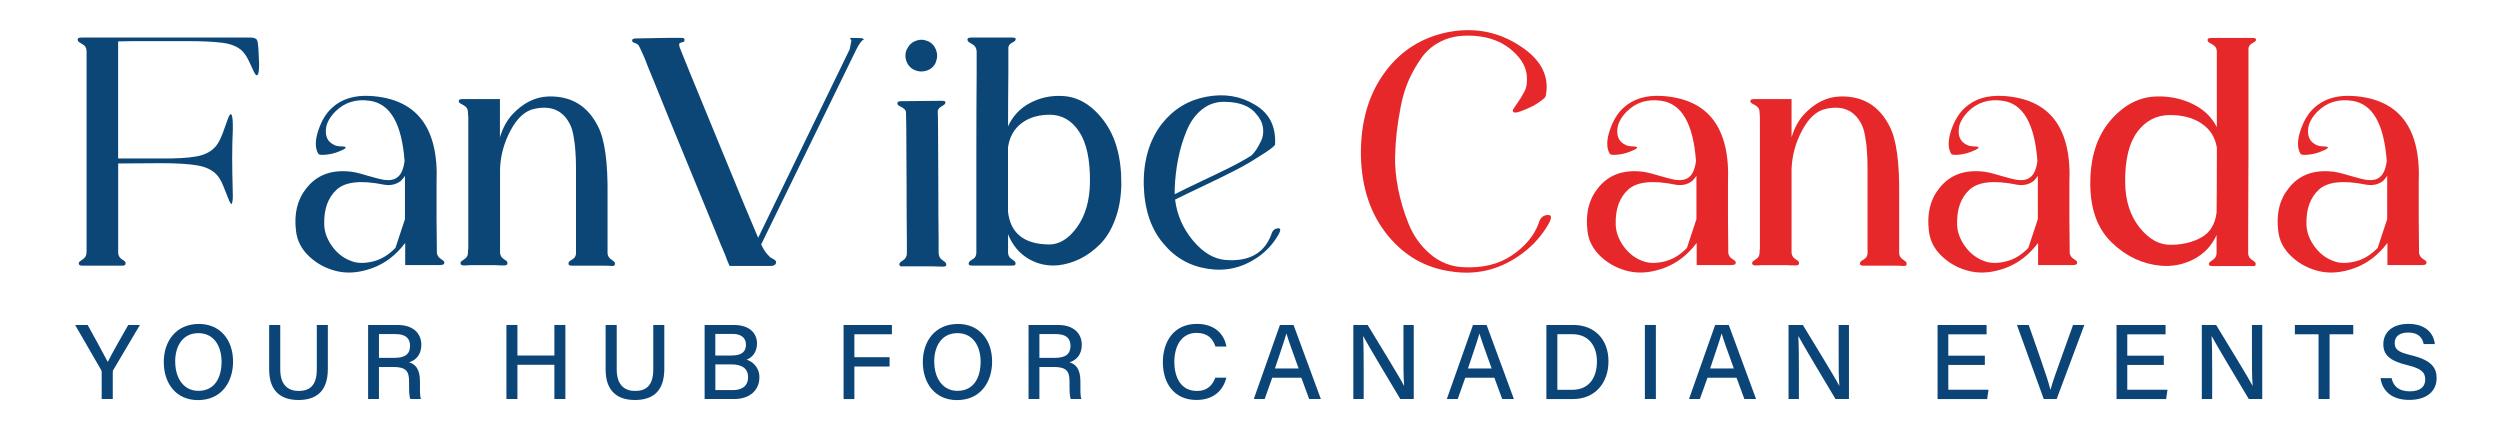 <?xml version="1.0" encoding="UTF-8"?>
<svg id="Layer_1" xmlns="http://www.w3.org/2000/svg" version="1.1" viewBox="0 0 504.81 88.03">
  <!-- Generator: Adobe Illustrator 29.8.2, SVG Export Plug-In . SVG Version: 2.1.1 Build 3)  -->
  <defs>
    <style>
      .st0 {
        fill: #0b4578;
      }

      .st1 {
        fill: #0b4677;
      }

      .st2 {
        fill: #e6282b;
      }
    </style>
  </defs>
  <g>
    <path class="st1" d="M24.7,53.65h-8.11c-.55,0-.77-.23-.64-.7.04-.09.31-.29.8-.61.49-.32.73-.82.73-1.5V10.33c0-.64-.28-1.11-.83-1.41-.55-.3-.85-.51-.89-.64-.21-.47.02-.7.7-.7h34.05c.21,0,.38.01.51.03s.26.05.38.1c.13.04.22.09.29.13s.13.13.19.26c.06.13.11.22.13.29s.04.2.06.42c.02.21.04.38.06.51.02.13.04.34.06.64.02.3.03.55.03.77.21,2.98.08,4.47-.38,4.47-.17,0-.38-.29-.64-.86-.26-.58-.59-1.28-.99-2.11-.4-.83-.84-1.48-1.31-1.95-.89-.85-2.19-1.4-3.9-1.63-1.7-.23-4.2-.35-7.48-.35h-10.22c-.47,0-1.1.01-1.88.03-.79.02-1.31.03-1.57.03v23.64h8.43c3.19.04,5.66-.1,7.41-.42,1.75-.32,3.07-1.03,3.96-2.14.47-.6.9-1.44,1.31-2.52s.73-2,.99-2.75c.26-.75.47-1.12.64-1.12.43,0,.53,1.96.32,5.88v.45c-.04,1.53-.04,3.42,0,5.65.04,2.24.07,3.71.1,4.41.02.7-.05,1.29-.22,1.76-.17,0-.39-.35-.67-1.05-.28-.7-.62-1.55-1.02-2.56-.4-1-.84-1.76-1.31-2.27-.89-.98-2.2-1.62-3.93-1.92-1.73-.3-4.21-.45-7.44-.45-3.19.04-6.05.06-8.56.06v18.08c.04.55.29.97.73,1.25s.69.48.73.61c.13.47-.09.7-.64.7Z"/>
    <path class="st1" d="M89.04,53.52h-7.22v-4.47c-1.83,2.43-4.01,4.11-6.55,5.05-2.53.94-4.89,1.17-7.06.7-2.17-.47-4.07-1.45-5.69-2.94s-2.53-3.24-2.75-5.24c-.43-3.49.28-6.37,2.11-8.62,2-2.56,4.81-3.68,8.43-3.39.89.04,2.15.32,3.77.83,1.75.51,2.94.81,3.58.89,1.11.13,1.96-.04,2.56-.51.77-.55,1.26-1.66,1.47-3.32-.55-7.5-2.88-11.54-6.96-12.14-2.81-.43-5.15.3-7.03,2.17-1.15,1.19-1.78,2.36-1.88,3.51-.11,1.15.15,2.02.77,2.62s1.33.89,2.14.89c1.24,0,1.41.23.51.7-1.41.68-2.81,1.02-4.22,1.02-.43,0-.68-.09-.77-.26-.64-1.11-.64-2.64,0-4.6.64-1.96,1.55-3.49,2.75-4.6,1.96-1.83,4.58-2.64,7.86-2.43,9.33.6,13.76,6.43,13.29,17.51v7.35c.04,2.3.06,4.43.06,6.39v.45c.09.51.34.91.77,1.18.43.28.66.46.7.54.13.47-.09.7-.64.7ZM80.86,36.59c-.94.68-2.04.92-3.32.7-4.64-.94-7.84-.6-9.58,1.02-1.75,1.62-2.58,3.96-2.49,7.03.04,1.53.59,3.01,1.63,4.44,1.04,1.43,2.35,2.42,3.93,2.97,1.15.43,2.56.45,4.22.06s3.19-1.3,4.6-2.75l1.92-5.81v-8.75c-.17.3-.47.66-.89,1.09Z"/>
    <path class="st1" d="M123.61,53.71c-.34-.04-.87-.06-1.6-.06h-6.52c-.6,0-.81-.23-.64-.7.04-.13.29-.32.73-.58s.69-.64.73-1.15v-16.96c0-.92-.01-1.61-.03-2.08-.02-.47-.05-1.04-.1-1.72-.04-.68-.1-1.24-.16-1.66-.06-.43-.14-.88-.22-1.37-.09-.49-.18-.92-.29-1.28-.11-.36-.25-.71-.42-1.05-1.41-2.81-3.79-3.85-7.16-3.13-1.87.38-3.48,1.83-4.82,4.34-1.34,2.51-2.06,5.13-2.14,7.86v16.87c.04.55.29.97.73,1.25s.69.48.73.61c.13.47-.08.7-.64.7-.77,0-1.34-.02-1.73-.06h-5.24c-.26.04-.64.06-1.15.06-.55,0-.77-.23-.64-.7.04-.09.31-.29.8-.61s.71-.82.67-1.5c0-.26.02-.43.06-.51v-26.77c-.04-.13-.06-.38-.06-.77,0-.68-.29-1.17-.86-1.47-.57-.3-.88-.49-.93-.57-.21-.47.02-.7.7-.7h7.54v7.73c.55-1.83,1.36-3.34,2.43-4.54,2.21-2.39,4.66-3.62,7.35-3.71,4.56-.13,7.88,1.85,9.97,5.94,1.41,2.6,2.07,7.35,1.98,14.25v11.5c.04.51.29.92.73,1.21.45.3.69.51.73.64.13.47-.06.7-.57.7Z"/>
    <path class="st1" d="M171.97,7.65l2.17.06c0,.09.13.15.38.19-.04.04-.12.08-.22.13-.11.04-.29.22-.54.54-.26.32-.55.82-.89,1.5l-19.17,39.29c.38.81.78,1.45,1.18,1.92.4.47.72.76.96.86s.44.22.61.35c.17.13.26.28.26.45,0,.26-.11.45-.32.57-.21.13-.43.19-.64.19h-8.43c-.08-.21-.22-.54-.42-.99-.19-.45-.33-.82-.42-1.12-.6-1.36-1.28-3-2.04-4.92-1.87-4.56-3.94-9.58-6.2-15.08-2.26-5.45-4.3-10.46-6.13-15.01-.47-1.11-.87-2.09-1.21-2.94-.34-.85-.6-1.51-.77-1.98-.47-1.06-.83-1.85-1.09-2.36-.17-.3-.45-.5-.83-.61-.38-.11-.57-.27-.57-.48,0-.17.07-.29.22-.35.15-.06.29-.1.42-.1h.19c.72,0,1.83-.02,3.32-.06,1.49-.04,2.62-.06,3.39-.06h2.43c.51,0,.7.21.58.64-.04.13-.19.21-.45.26-.26.04-.44.12-.54.22s-.07.44.1.99c.04.04.08.12.13.22.04.11.06.18.06.22l1.73,4.28,6.2,15.08c4.17,10.18,6.73,16.33,7.67,18.46l18.46-38.01s.02-.11.06-.19l.32-1.73c-.38-.26-.36-.4.06-.45Z"/>
    <path class="st1" d="M182.01,20.42h.96l6.39-.06h.89c.6,0,.79.19.57.58-.04.13-.28.31-.7.54s-.68.54-.77.93c.04.68.06,1.75.06,3.19,0,3.45.02,7.26.06,11.44,0,4.17.02,8.01.06,11.5v2.43c0,.68.23,1.18.7,1.5.47.32.72.54.77.67.21.47.02.7-.58.7-.21,0-.58-.01-1.09-.03-.51-.02-.85-.03-1.02-.03h-6.01c-.3.04-.5,0-.61-.13s-.12-.3-.03-.51c.04-.13.29-.33.73-.61s.69-.69.73-1.25v-2.68c-.04-3.49-.06-7.33-.06-11.5-.04-4.17-.06-8.01-.06-11.5l-.06-3c-.08-.38-.36-.69-.83-.93-.47-.23-.75-.42-.83-.54-.21-.47.02-.7.7-.7ZM188.97,12.57c-.34.81-.93,1.36-1.76,1.66-.83.3-1.65.28-2.46-.06-.81-.34-1.37-.92-1.69-1.73-.32-.81-.31-1.64.03-2.49h.06c.34-.81.92-1.37,1.73-1.69.81-.32,1.62-.31,2.43.03.81.34,1.37.93,1.69,1.76s.31,1.65-.03,2.46v.06Z"/>
    <path class="st1" d="M196.48,52.3c.49-.3.71-.79.67-1.47v-20.25c0-5.75.02-11.01.06-15.78v-4.47c-.04-.64-.34-1.11-.89-1.41-.55-.3-.85-.51-.89-.64-.21-.47.02-.7.7-.7h8.31c.6,0,.79.19.57.57-.04.13-.28.3-.7.51s-.66.53-.7.96v5.17c-.04,3.58-.06,7.16-.06,10.73.94-2.09,2.42-3.66,4.44-4.73,2.02-1.06,4.18-1.53,6.48-1.41,3.19.13,6,1.79,8.4,4.98,2.41,3.19,3.59,7.47,3.55,12.84-.04,2.64-.46,5.02-1.25,7.12-.79,2.11-1.82,3.79-3.1,5.05s-2.62,2.23-4.02,2.91c-1.41.68-2.85,1.11-4.34,1.28-2.17.21-4.18-.22-6.04-1.31-1.85-1.09-3.23-2.74-4.12-4.95v3.77c.04.55.29.97.73,1.25s.69.48.73.61c.17.47-.02.7-.57.7h-8.18c-.6,0-.79-.23-.58-.7.04-.13.31-.34.8-.64ZM211.72,49.37c2.13.04,4.05-1.12,5.75-3.48,1.7-2.36,2.58-5.42,2.62-9.17.04-4.51-.69-7.9-2.2-10.16-1.51-2.26-3.48-3.39-5.91-3.39-2.3,0-4.21.57-5.72,1.72-1.51,1.15-2.42,2.77-2.72,4.86v12.97c.47,4.34,3.19,6.56,8.18,6.64Z"/>
    <path class="st1" d="M240.86,48.53c2,2.43,4.2,3.75,6.58,3.96,4.73.38,7.82-1.32,9.26-5.11.21-.81.66-1.23,1.34-1.28.72-.08.62.58-.32,1.98-1.02,1.58-2.32,2.9-3.9,3.96-3.02,2.04-6.33,2.79-9.9,2.24-3.66-.55-6.67-2.26-9.01-5.11-2.51-2.94-3.83-6.88-3.96-11.82-.08-4.94,1.13-9.05,3.64-12.33,2.34-2.98,5.35-4.81,9.01-5.49,3.62-.68,6.88-.15,9.78,1.6,2.9,1.7,4.26,4.34,4.09,7.92.04.04.02.13-.06.26l-.06.06c-.34.43-1.38,1.17-3.13,2.24-1.49.98-3.13,1.93-4.92,2.84-1.79.92-3.9,1.95-6.33,3.1-2.43,1.15-4.32,2.07-5.69,2.75.38,3.07,1.58,5.81,3.58,8.24ZM253.6,30.33c.32-.47.67-1.1,1.05-1.88.38-.79.51-1.67.38-2.65-.13-.98-.58-1.9-1.34-2.75-1.24-1.62-3.36-2.45-6.39-2.49-1.7-.04-3.22.46-4.54,1.5-1.32,1.04-2.35,2.45-3.1,4.22-.75,1.77-1.32,3.65-1.73,5.65s-.65,4.07-.73,6.2v1.09c1.32-.68,3.07-1.53,5.24-2.56,2.17-1.02,4.08-1.94,5.72-2.75,1.64-.81,3.14-1.64,4.5-2.49.3-.26.61-.62.93-1.09Z"/>
  </g>
  <g>
    <path class="st2" d="M305.48,22.28c0-.13.28-.58.83-1.34s1.05-1.58,1.5-2.43.61-1.95.48-3.29c-.13-1.34-.72-2.63-1.79-3.87-2.47-2.81-5.9-4.2-10.29-4.15-1.96,0-3.73.39-5.3,1.18-1.58.79-2.86,1.88-3.87,3.29-1,1.41-1.85,2.9-2.56,4.47-.7,1.58-1.25,3.35-1.63,5.33-.38,1.98-.66,3.76-.83,5.33-.17,1.58-.28,3.22-.32,4.92-.04,1.92.16,4.04.61,6.36s1.15,4.69,2.11,7.09c.96,2.41,2.41,4.44,4.34,6.1s4.16,2.56,6.68,2.68c3.88.21,7.14-.57,9.81-2.36s4.46-3.92,5.4-6.39c.3-1.15.92-1.75,1.85-1.79,1.02-.08.89.83-.38,2.75-1.45,2.21-3.28,4.07-5.5,5.56-4.17,2.85-8.75,3.88-13.74,3.07-5.03-.72-9.2-3.09-12.52-7.09-3.58-4.3-5.43-9.75-5.56-16.36-.08-6.9,1.64-12.63,5.17-17.19,3.15-4.09,7.3-6.64,12.46-7.67,4.94-.94,9.48-.19,13.61,2.24,4.81,2.81,6.86,6.28,6.13,10.41,0,.13-.05.29-.16.48-.11.19-.58.57-1.41,1.15-.83.57-1.99,1.14-3.48,1.69-1.11.43-1.66.36-1.66-.19Z"/>
    <path class="st2" d="M349.82,53.52h-7.22v-4.47c-1.83,2.43-4.01,4.11-6.55,5.05s-4.89,1.17-7.06.7c-2.17-.47-4.07-1.45-5.69-2.94-1.62-1.49-2.54-3.24-2.75-5.24-.43-3.49.28-6.37,2.11-8.62,2-2.56,4.81-3.68,8.43-3.39.89.04,2.15.32,3.77.83,1.75.51,2.94.81,3.58.89,1.11.13,1.96-.04,2.55-.51.77-.55,1.26-1.66,1.47-3.32-.55-7.5-2.88-11.54-6.96-12.14-2.81-.43-5.15.3-7.03,2.17-1.15,1.19-1.78,2.36-1.88,3.51-.11,1.15.15,2.02.77,2.62.62.6,1.33.89,2.14.89,1.24,0,1.41.23.51.7-1.41.68-2.81,1.02-4.22,1.02-.43,0-.68-.09-.77-.26-.64-1.11-.64-2.64,0-4.6.64-1.96,1.55-3.49,2.75-4.6,1.96-1.83,4.58-2.64,7.86-2.43,9.33.6,13.76,6.43,13.29,17.51v7.35c.04,2.3.06,4.43.06,6.39v.45c.08.51.34.91.77,1.18s.66.46.7.54c.13.47-.08.7-.64.7ZM341.64,36.59c-.94.68-2.04.92-3.32.7-4.64-.94-7.84-.6-9.58,1.02-1.75,1.62-2.58,3.96-2.49,7.03.04,1.53.59,3.01,1.63,4.44,1.04,1.43,2.35,2.42,3.93,2.97,1.15.43,2.56.45,4.22.06,1.66-.38,3.2-1.3,4.6-2.75l1.92-5.81v-8.75c-.17.3-.47.66-.89,1.09Z"/>
    <path class="st2" d="M384.39,53.71c-.34-.04-.87-.06-1.6-.06h-6.52c-.6,0-.81-.23-.64-.7.04-.13.29-.32.73-.58s.69-.64.74-1.15v-16.96c0-.92-.01-1.61-.03-2.08-.02-.47-.05-1.04-.1-1.72-.04-.68-.1-1.24-.16-1.66-.06-.43-.14-.88-.22-1.37-.08-.49-.18-.92-.29-1.28-.11-.36-.25-.71-.42-1.05-1.41-2.81-3.79-3.85-7.16-3.13-1.87.38-3.48,1.83-4.82,4.34-1.34,2.51-2.05,5.13-2.14,7.86v16.87c.04.55.29.97.74,1.25s.69.48.73.61c.13.47-.08.7-.64.7-.77,0-1.34-.02-1.72-.06h-5.24c-.26.04-.64.06-1.15.06-.55,0-.77-.23-.64-.7.04-.09.31-.29.8-.61.49-.32.71-.82.67-1.5,0-.26.02-.43.06-.51v-26.77c-.04-.13-.06-.38-.06-.77,0-.68-.29-1.17-.86-1.47-.58-.3-.88-.49-.93-.57-.21-.47.02-.7.7-.7h7.54v7.73c.55-1.83,1.36-3.34,2.43-4.54,2.21-2.39,4.66-3.62,7.35-3.71,4.56-.13,7.88,1.85,9.97,5.94,1.41,2.6,2.07,7.35,1.98,14.25v11.5c.04.51.29.92.73,1.21.45.3.69.51.74.64.13.47-.06.7-.58.7Z"/>
    <path class="st2" d="M418.76,53.52h-7.22v-4.47c-1.83,2.43-4.01,4.11-6.55,5.05s-4.89,1.17-7.06.7c-2.17-.47-4.07-1.45-5.69-2.94-1.62-1.49-2.54-3.24-2.75-5.24-.43-3.49.28-6.37,2.11-8.62,2-2.56,4.81-3.68,8.43-3.39.89.04,2.15.32,3.77.83,1.75.51,2.94.81,3.58.89,1.11.13,1.96-.04,2.55-.51.77-.55,1.26-1.66,1.47-3.32-.55-7.5-2.88-11.54-6.96-12.14-2.81-.43-5.15.3-7.03,2.17-1.15,1.19-1.78,2.36-1.88,3.51-.11,1.15.15,2.02.77,2.62.62.6,1.33.89,2.14.89,1.24,0,1.41.23.51.7-1.41.68-2.81,1.02-4.22,1.02-.43,0-.68-.09-.77-.26-.64-1.11-.64-2.64,0-4.6.64-1.96,1.55-3.49,2.75-4.6,1.96-1.83,4.58-2.64,7.86-2.43,9.33.6,13.76,6.43,13.29,17.51v7.35c.04,2.3.06,4.43.06,6.39v.45c.08.51.34.91.77,1.18s.66.46.7.54c.13.47-.08.7-.64.7ZM410.58,36.59c-.94.68-2.04.92-3.32.7-4.64-.94-7.84-.6-9.58,1.02-1.75,1.62-2.58,3.96-2.49,7.03.04,1.53.59,3.01,1.63,4.44,1.04,1.43,2.35,2.42,3.93,2.97,1.15.43,2.56.45,4.22.06,1.66-.38,3.2-1.3,4.6-2.75l1.92-5.81v-8.75c-.17.3-.47.66-.89,1.09Z"/>
    <path class="st2" d="M446.91,52.4c.49-.32.71-.82.67-1.5v-3.45c-.98,2.17-2.51,3.8-4.6,4.89-2.09,1.09-4.32,1.52-6.71,1.31-3.66-.34-6.93-1.88-9.81-4.63s-4.33-6.66-4.38-11.72c-.04-5.37,1.28-9.65,3.96-12.84,2.68-3.19,5.79-4.86,9.33-4.98,2.6-.09,5.03.4,7.28,1.47,2.26,1.06,3.92,2.64,4.98,4.73v-15.27c0-.64-.29-1.11-.86-1.41-.57-.3-.88-.51-.93-.64-.21-.47.02-.7.7-.7h8.31c.3,0,.5.04.61.13.11.09.12.23.03.45-.04.09-.28.25-.7.48-.43.23-.68.56-.77.99v21.02c-.04,5.75-.06,11.01-.06,15.78v4.73c.04.51.29.92.74,1.21s.69.49.73.58c.08.26.07.45-.03.57s-.29.17-.54.13h-8.11c-.64,0-.85-.23-.64-.7.04-.09.31-.29.8-.61ZM444.58,24.96c-1.7-1.15-3.83-1.73-6.39-1.73-2.73,0-4.93,1.13-6.61,3.39s-2.5,5.64-2.46,10.16c.04,3.75,1.02,6.81,2.94,9.2,1.92,2.39,4.07,3.54,6.45,3.45,2.34-.04,4.37-.55,6.07-1.53,1.7-.98,2.71-2.64,3-4.98.04-2.64.06-6.73.06-12.27v-.83c-.34-2.09-1.36-3.71-3.07-4.86Z"/>
    <path class="st2" d="M489.3,53.52h-7.22v-4.47c-1.83,2.43-4.01,4.11-6.55,5.05s-4.89,1.17-7.06.7c-2.17-.47-4.07-1.45-5.69-2.94-1.62-1.49-2.54-3.24-2.75-5.24-.43-3.49.28-6.37,2.11-8.62,2-2.56,4.81-3.68,8.43-3.39.89.04,2.15.32,3.77.83,1.75.51,2.94.81,3.58.89,1.11.13,1.96-.04,2.55-.51.77-.55,1.26-1.66,1.47-3.32-.55-7.5-2.88-11.54-6.96-12.14-2.81-.43-5.15.3-7.03,2.17-1.15,1.19-1.78,2.36-1.88,3.51-.11,1.15.15,2.02.77,2.62.62.6,1.33.89,2.14.89,1.24,0,1.41.23.51.7-1.41.68-2.81,1.02-4.22,1.02-.43,0-.68-.09-.77-.26-.64-1.11-.64-2.64,0-4.6.64-1.96,1.55-3.49,2.75-4.6,1.96-1.83,4.58-2.64,7.86-2.43,9.33.6,13.76,6.43,13.29,17.51v7.35c.04,2.3.06,4.43.06,6.39v.45c.08.51.34.91.77,1.18s.66.46.7.54c.13.47-.08.7-.64.7ZM481.12,36.59c-.94.68-2.04.92-3.32.7-4.64-.94-7.84-.6-9.58,1.02-1.75,1.62-2.58,3.96-2.49,7.03.04,1.53.59,3.01,1.63,4.44,1.04,1.43,2.35,2.42,3.93,2.97,1.15.43,2.56.45,4.22.06,1.66-.38,3.19-1.3,4.6-2.75l1.92-5.81v-8.75c-.17.3-.47.66-.89,1.09Z"/>
  </g>
  <g>
    <path class="st0" d="M20.53,80.57v-5.45c0-.15-.03-.3-.11-.41l-5.25-9.09h2.53c1.32,2.4,3.36,6.09,4.06,7.46.65-1.34,2.77-5.09,4.13-7.46h2.36l-5.39,9.11c-.05.1-.09.17-.09.4v5.44h-2.23Z"/>
    <path class="st0" d="M47.06,73.02c0,4.12-2.34,7.77-7.08,7.77-4.46,0-6.91-3.4-6.91-7.69s2.55-7.69,7.09-7.69c4.24,0,6.9,3.14,6.9,7.61ZM35.38,73.03c0,3.17,1.58,5.89,4.69,5.89,3.36,0,4.67-2.78,4.67-5.87s-1.49-5.78-4.68-5.78-4.69,2.62-4.69,5.76Z"/>
    <path class="st0" d="M56.59,65.62v8.98c0,3.41,1.85,4.34,3.71,4.34,2.17,0,3.67-1.03,3.67-4.34v-8.98h2.23v8.87c0,4.9-2.74,6.28-5.94,6.28s-5.91-1.48-5.91-6.15v-8.99h2.24Z"/>
    <path class="st0" d="M76.52,74.1v6.47h-2.19v-14.95h5.98c3.11,0,4.77,1.69,4.77,4.02,0,1.96-1.11,3.12-2.48,3.52,1.13.32,2.2,1.2,2.2,3.81v.66c0,1.03-.04,2.3.2,2.94h-2.14c-.27-.65-.26-1.8-.26-3.24v-.3c0-2.04-.57-2.93-3.2-2.93h-2.88ZM76.52,72.26h3.15c2.19,0,3.13-.82,3.13-2.42s-.99-2.38-2.94-2.38h-3.34v4.8Z"/>
    <path class="st0" d="M102.26,65.62h2.22v6.17h7.46v-6.17h2.22v14.95h-2.22v-6.91h-7.46v6.91h-2.22v-14.95Z"/>
    <path class="st0" d="M124.53,65.62v8.98c0,3.41,1.85,4.34,3.71,4.34,2.17,0,3.67-1.03,3.67-4.34v-8.98h2.23v8.87c0,4.9-2.74,6.28-5.94,6.28s-5.91-1.48-5.91-6.15v-8.99h2.24Z"/>
    <path class="st0" d="M142.27,65.62h5.89c3.25,0,4.7,1.7,4.7,3.75,0,1.73-.98,2.85-2.1,3.25,1.04.34,2.58,1.4,2.58,3.55,0,2.77-2.12,4.4-5.02,4.4h-6.04v-14.95ZM147.78,71.78c2.05,0,2.85-.82,2.85-2.2,0-1.28-.93-2.15-2.59-2.15h-3.6v4.36h3.33ZM144.45,78.77h3.55c1.85,0,3.06-.85,3.06-2.62,0-1.54-.99-2.57-3.37-2.57h-3.24v5.19Z"/>
    <path class="st0" d="M170.33,65.62h9.77v1.88h-7.58v4.63h7.11v1.88h-7.11v6.57h-2.18v-14.95Z"/>
    <path class="st0" d="M200.33,73.02c0,4.12-2.34,7.77-7.08,7.77-4.46,0-6.91-3.4-6.91-7.69s2.55-7.69,7.09-7.69c4.24,0,6.9,3.14,6.9,7.61ZM188.65,73.03c0,3.17,1.58,5.89,4.69,5.89,3.36,0,4.67-2.78,4.67-5.87s-1.49-5.78-4.68-5.78-4.69,2.62-4.69,5.76Z"/>
    <path class="st0" d="M209.88,74.1v6.47h-2.19v-14.95h5.98c3.11,0,4.77,1.69,4.77,4.02,0,1.96-1.11,3.12-2.48,3.52,1.13.32,2.2,1.2,2.2,3.81v.66c0,1.03-.04,2.3.2,2.94h-2.14c-.27-.65-.26-1.8-.26-3.24v-.3c0-2.04-.57-2.93-3.2-2.93h-2.88ZM209.88,72.26h3.15c2.19,0,3.13-.82,3.13-2.42s-.99-2.38-2.94-2.38h-3.34v4.8Z"/>
    <path class="st0" d="M247.63,76.26c-.65,2.59-2.58,4.5-6.04,4.5-4.52,0-6.78-3.39-6.78-7.62s2.27-7.74,6.87-7.74c3.61,0,5.53,2.07,5.96,4.57h-2.22c-.49-1.54-1.52-2.75-3.82-2.75-3.18,0-4.47,2.88-4.47,5.85s1.21,5.87,4.55,5.87c2.27,0,3.21-1.34,3.72-2.68h2.23Z"/>
    <path class="st0" d="M256.89,76.28l-1.52,4.29h-2.2l5.28-14.95h2.75l5.51,14.95h-2.36l-1.58-4.29h-5.87ZM262.22,74.4c-1.36-3.78-2.12-5.86-2.45-7.04h-.02c-.37,1.31-1.22,3.8-2.31,7.04h4.78Z"/>
    <path class="st0" d="M273.27,80.57v-14.95h2.89c2.09,3.47,6.53,10.65,7.34,12.27h.03c-.15-1.85-.14-4.26-.14-6.7v-5.57h2.08v14.95h-2.72c-1.91-3.18-6.58-10.99-7.48-12.68h-.03c.11,1.63.12,4.27.12,6.96v5.72h-2.08Z"/>
    <path class="st0" d="M295.87,76.28l-1.52,4.29h-2.2l5.28-14.95h2.75l5.51,14.95h-2.36l-1.58-4.29h-5.87ZM301.2,74.4c-1.36-3.78-2.12-5.86-2.45-7.04h-.02c-.37,1.31-1.22,3.8-2.31,7.04h4.78Z"/>
    <path class="st0" d="M312.25,65.62h5.46c4.23,0,7.08,2.87,7.08,7.32s-2.77,7.64-7.16,7.64h-5.38v-14.95ZM314.47,78.71h3c3.4,0,4.99-2.45,4.99-5.74,0-2.86-1.46-5.49-4.98-5.49h-3.01v11.23Z"/>
    <path class="st0" d="M334.36,65.62v14.95h-2.22v-14.95h2.22Z"/>
    <path class="st0" d="M344.78,76.28l-1.53,4.29h-2.2l5.28-14.95h2.75l5.51,14.95h-2.36l-1.58-4.29h-5.87ZM350.1,74.4c-1.36-3.78-2.12-5.86-2.45-7.04h-.02c-.37,1.31-1.22,3.8-2.31,7.04h4.78Z"/>
    <path class="st0" d="M361.15,80.57v-14.95h2.89c2.09,3.47,6.53,10.65,7.34,12.27h.03c-.15-1.85-.14-4.26-.14-6.7v-5.57h2.08v14.95h-2.72c-1.91-3.18-6.58-10.99-7.48-12.68h-.03c.11,1.63.12,4.27.12,6.96v5.72h-2.08Z"/>
    <path class="st0" d="M400.79,73.69h-7.38v5.01h8.12l-.28,1.88h-10.01v-14.95h9.9v1.88h-7.73v4.31h7.38v1.88Z"/>
    <path class="st0" d="M412.68,80.57l-5.41-14.95h2.38l2.56,7.35c.75,2.17,1.47,4.3,1.81,5.7h.04c.31-1.26,1.11-3.47,1.88-5.63l2.66-7.42h2.28l-5.59,14.95h-2.62Z"/>
    <path class="st0" d="M436.93,73.69h-7.38v5.01h8.12l-.28,1.88h-10.01v-14.95h9.9v1.88h-7.73v4.31h7.38v1.88Z"/>
    <path class="st0" d="M444.6,80.57v-14.95h2.89c2.09,3.47,6.53,10.65,7.34,12.27h.03c-.15-1.85-.14-4.26-.14-6.7v-5.57h2.08v14.95h-2.72c-1.91-3.18-6.58-10.99-7.48-12.68h-.03c.11,1.63.12,4.27.12,6.96v5.72h-2.08Z"/>
    <path class="st0" d="M468.17,67.5h-4.78v-1.88h11.79v1.88h-4.78v13.07h-2.23v-13.07Z"/>
    <path class="st0" d="M482.92,76.37c.39,1.74,1.59,2.65,3.68,2.65,2.22,0,3.11-1.02,3.11-2.37,0-1.45-.73-2.23-3.65-2.93-3.63-.88-4.81-2.13-4.81-4.22,0-2.29,1.7-4.1,5.07-4.1,3.64,0,5.13,2.07,5.33,4.08h-2.25c-.25-1.25-1.02-2.33-3.15-2.33-1.72,0-2.7.77-2.7,2.12s.8,1.86,3.39,2.48c4.28,1.04,5.07,2.69,5.07,4.64,0,2.47-1.84,4.36-5.55,4.36s-5.46-2.02-5.78-4.4h2.25Z"/>
  </g>
</svg>